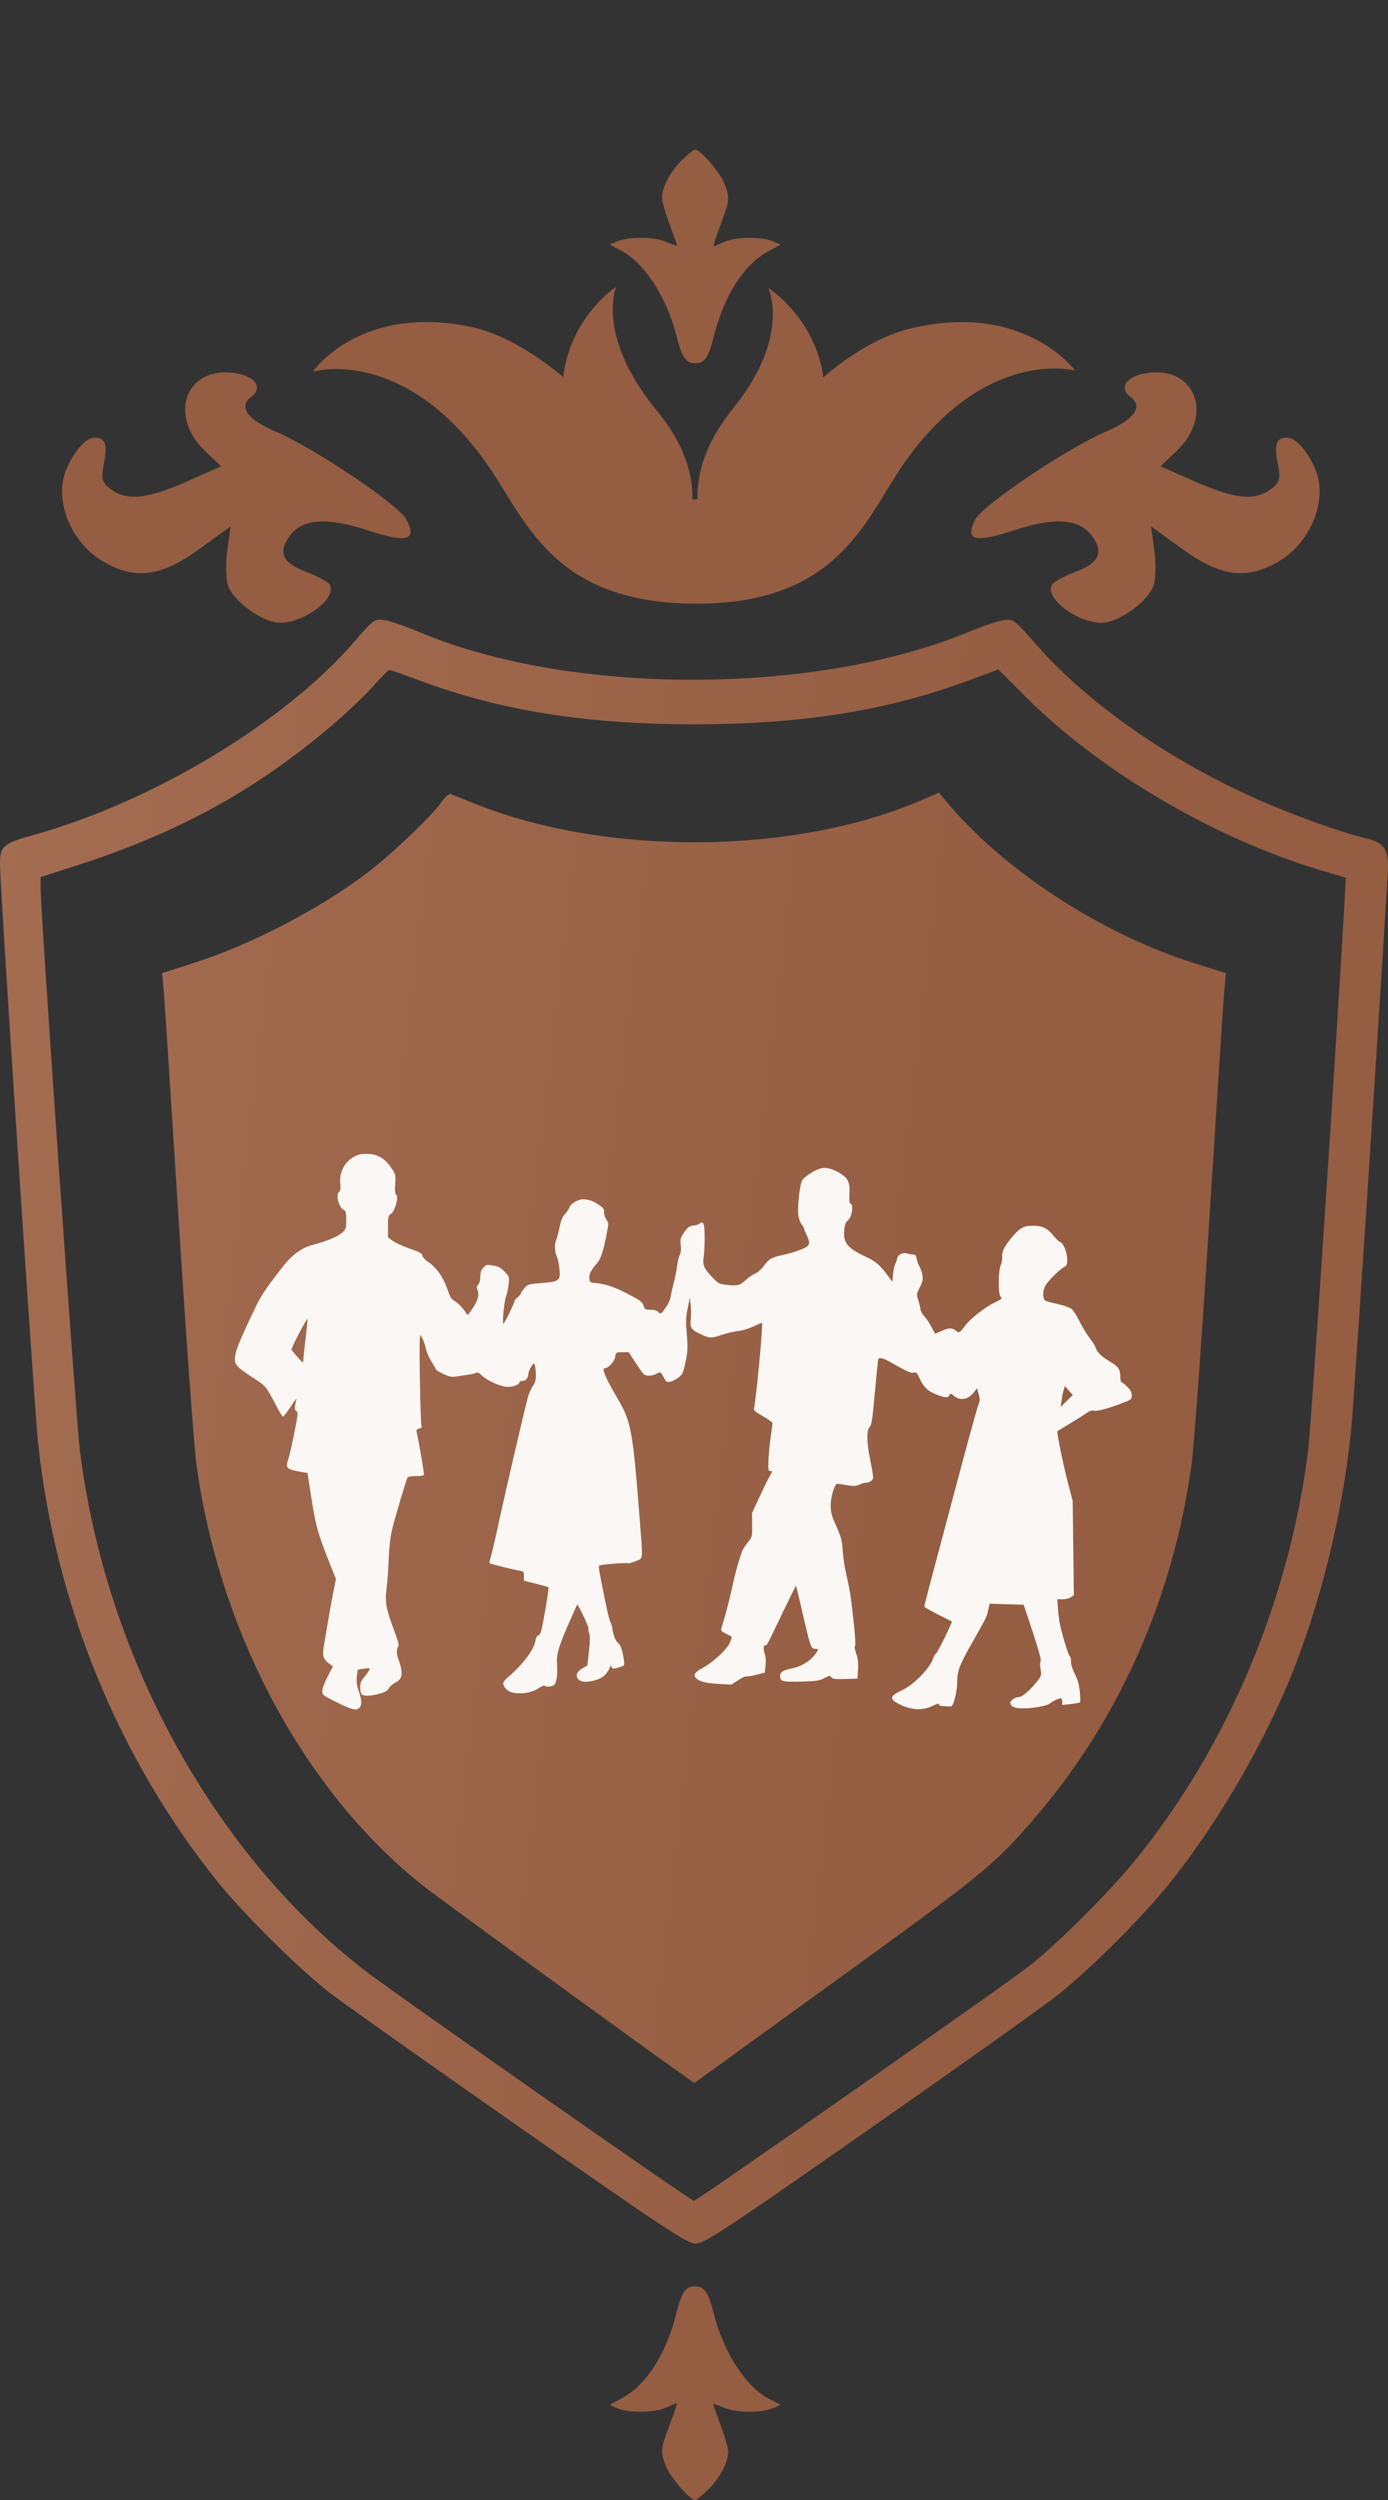 <?xml version="1.0" encoding="UTF-8"?> <svg xmlns="http://www.w3.org/2000/svg" width="45" height="81" viewBox="0 0 45 81" fill="none"><rect x="0" y="0" width="45" height="81" fill="#333333" stroke="none"/> <path fill-rule="evenodd" clip-rule="evenodd" d="M11.493 20.785C9.244 23.392 4.978 25.966 1.122 27.043C0.075 27.336 0 27.401 0 28.034C0 28.716 1.112 45.591 1.232 46.725C1.782 51.941 3.822 56.938 7.033 60.94C7.897 62.017 9.683 63.786 10.702 64.575C11.112 64.892 13.875 66.848 16.842 68.921C21.545 72.207 22.278 72.691 22.555 72.692C22.835 72.693 23.525 72.238 28.213 68.963C31.15 66.911 33.908 64.948 34.342 64.6C35.36 63.783 37.008 62.141 37.858 61.094C39.325 59.287 40.813 56.79 41.745 54.573C42.781 52.108 43.534 49.078 43.814 46.249C43.903 45.356 45 28.532 45 28.071C45 27.487 44.845 27.291 44.278 27.158C43.463 26.968 41.904 26.407 40.708 25.872C37.87 24.605 35.258 22.777 33.624 20.915C32.887 20.075 32.853 20.049 32.55 20.089C32.378 20.112 31.847 20.291 31.37 20.487C26.399 22.537 18.489 22.537 13.616 20.487C13.147 20.29 12.621 20.11 12.446 20.088C12.141 20.049 12.107 20.074 11.493 20.785ZM13.635 22.06C16.235 23.027 19.011 23.468 22.5 23.468C26 23.468 28.741 23.032 31.386 22.053L32.367 21.691L33.223 22.549C35.649 24.983 39.392 27.183 42.847 28.205L43.633 28.437L43.61 28.86C43.398 32.786 42.507 46.258 42.408 47.028C41.782 51.904 39.773 56.639 36.77 60.315C35.966 61.3 34.331 62.931 33.421 63.659C32.746 64.198 22.594 71.308 22.499 71.308C22.399 71.308 12.586 64.442 11.754 63.79C6.872 59.962 3.419 53.635 2.59 46.996C2.464 45.98 1.316 29.571 1.316 28.774V28.416L2.346 28.088C5.75 27.004 8.292 25.614 10.808 23.463C11.277 23.062 11.863 22.503 12.111 22.221C12.359 21.939 12.59 21.708 12.625 21.708C12.659 21.708 13.114 21.867 13.635 22.06ZM14.315 25.984C14.006 26.433 12.671 27.703 11.889 28.293C10.322 29.473 8.15 30.6 6.291 31.197L5.256 31.529L5.307 32.094C5.335 32.404 5.554 35.755 5.793 39.54C6.033 43.325 6.29 46.87 6.364 47.417C7.113 52.919 9.874 58.05 13.728 61.108C14.213 61.492 21.072 66.481 22.242 67.301L22.512 67.489L26.585 64.543C31.934 60.675 32.161 60.492 33.473 58.988C36.247 55.808 38.042 51.785 38.636 47.417C38.71 46.87 38.967 43.325 39.206 39.54C39.446 35.755 39.664 32.405 39.693 32.094L39.743 31.531L38.666 31.189C35.669 30.237 32.514 28.175 30.68 25.967L30.443 25.682L29.849 25.937C25.735 27.702 19.655 27.745 15.395 26.04C15.009 25.886 14.653 25.744 14.605 25.725C14.557 25.706 14.426 25.822 14.315 25.984Z" fill="url(#paint0_linear_382_853)"></path> <path fill-rule="evenodd" clip-rule="evenodd" d="M2.128 15.269C1.753 16.252 2.318 17.601 3.355 18.2C4.386 18.797 5.221 18.686 6.465 17.787L7.477 17.055L7.372 17.802C7.314 18.213 7.321 18.73 7.387 18.951C7.541 19.462 8.498 20.164 9.059 20.176C9.844 20.192 10.9 19.413 10.702 18.963C10.659 18.866 10.326 18.676 9.961 18.542C9.168 18.251 9.001 17.916 9.38 17.381C9.788 16.806 10.579 16.743 11.916 17.181C13.203 17.602 13.527 17.512 13.175 16.832C12.93 16.358 10.182 14.512 8.926 13.978C8.014 13.59 7.722 13.17 8.146 12.856C8.532 12.57 8.287 12.199 7.64 12.092C6.049 11.827 5.418 13.441 6.653 14.617L7.17 15.11L6.054 15.601C4.773 16.165 4.133 16.234 3.612 15.865C3.313 15.652 3.267 15.503 3.361 15.058C3.503 14.394 3.415 14.159 3.036 14.181C2.757 14.198 2.351 14.684 2.128 15.269Z" fill="#955D42"></path> <path fill-rule="evenodd" clip-rule="evenodd" d="M42.667 15.269C43.041 16.252 42.476 17.601 41.44 18.2C40.408 18.797 39.573 18.686 38.33 17.787L37.317 17.055L37.422 17.802C37.48 18.213 37.473 18.73 37.407 18.951C37.253 19.462 36.296 20.164 35.736 20.176C34.951 20.192 33.895 19.413 34.093 18.963C34.136 18.866 34.469 18.676 34.833 18.542C35.626 18.251 35.794 17.916 35.414 17.381C35.006 16.806 34.215 16.743 32.879 17.181C31.592 17.602 31.268 17.512 31.62 16.832C31.865 16.358 34.612 14.512 35.868 13.978C36.78 13.59 37.072 13.17 36.649 12.856C36.262 12.57 36.508 12.199 37.154 12.092C38.746 11.827 39.377 13.441 38.142 14.617L37.625 15.11L38.74 15.601C40.021 16.165 40.662 16.234 41.182 15.865C41.481 15.652 41.528 15.503 41.433 15.058C41.292 14.394 41.379 14.159 41.758 14.181C42.038 14.198 42.444 14.684 42.667 15.269Z" fill="#955D42"></path> <path fill-rule="evenodd" clip-rule="evenodd" d="M22.102 5.194C21.73 5.564 21.463 6.07 21.463 6.408C21.463 6.521 21.573 6.906 21.707 7.264C21.841 7.621 21.95 7.93 21.95 7.95C21.95 7.969 21.786 7.916 21.585 7.831C21.178 7.66 20.352 7.663 19.972 7.837L19.767 7.93L20.131 8.117C20.891 8.506 21.613 9.623 21.94 10.913C22.11 11.585 22.239 11.769 22.541 11.769C22.844 11.769 22.971 11.587 23.139 10.915C23.468 9.596 24.104 8.59 24.881 8.16L25.306 7.926L25.106 7.835C24.73 7.662 23.902 7.661 23.495 7.833L23.127 7.987L23.173 7.821C23.198 7.729 23.309 7.416 23.419 7.126C23.656 6.503 23.662 6.38 23.475 5.923C23.33 5.57 22.702 4.846 22.541 4.846C22.492 4.846 22.295 5.002 22.102 5.194Z" fill="#955D42"></path> <path fill-rule="evenodd" clip-rule="evenodd" d="M22.97 80.652C23.343 80.282 23.609 79.775 23.609 79.438C23.609 79.325 23.5 78.94 23.366 78.582C23.232 78.225 23.122 77.916 23.122 77.896C23.122 77.877 23.287 77.93 23.488 78.014C23.894 78.186 24.721 78.183 25.101 78.009L25.305 77.916L24.942 77.729C24.182 77.34 23.459 76.223 23.133 74.933C22.962 74.26 22.833 74.077 22.531 74.077C22.229 74.077 22.102 74.258 21.934 74.931C21.605 76.25 20.969 77.256 20.191 77.686L19.767 77.92L19.966 78.011C20.343 78.184 21.17 78.185 21.578 78.013L21.946 77.859L21.9 78.025C21.875 78.117 21.764 78.43 21.654 78.72C21.416 79.343 21.411 79.466 21.598 79.923C21.742 80.276 22.37 81 22.532 81C22.58 81 22.778 80.844 22.97 80.652Z" fill="#955D42"></path> <path d="M29.165 15.22C27.994 17.008 27.036 19.56 22.585 19.56C18.036 19.56 17.113 17.004 15.892 15.185C13.15 11.156 10.145 12.04 10.145 12.04C10.145 12.04 11.671 9.801 15.364 10.612C16.333 10.846 17.308 11.431 18.259 12.212C18.504 10.246 19.97 9.298 19.97 9.298C19.97 9.298 19.326 10.86 21.228 13.222C22.228 14.411 22.455 15.392 22.455 16.192L22.608 16.163C22.608 15.363 22.829 14.394 23.773 13.224C25.662 10.885 24.907 9.331 24.907 9.331C24.907 9.331 26.434 10.292 26.692 12.228C27.588 11.452 28.612 10.843 29.587 10.628C33.236 9.783 34.856 12.007 34.856 12.007C34.856 12.007 31.863 11.193 29.165 15.22Z" fill="#955D42"></path> <path fill-rule="evenodd" clip-rule="evenodd" d="M11.53 37.451C11.194 37.609 10.997 37.956 11.031 38.331C11.047 38.503 11.037 38.579 10.995 38.614C10.87 38.718 10.991 39.147 11.163 39.213C11.21 39.231 11.225 39.307 11.225 39.526C11.225 39.8 11.218 39.821 11.088 39.943C10.957 40.065 10.558 40.229 10.117 40.34C9.815 40.417 9.49 40.643 9.246 40.946C8.744 41.569 8.472 41.961 8.318 42.283C7.749 43.465 7.615 43.8 7.615 44.04C7.615 44.224 7.703 44.313 8.19 44.63C8.612 44.904 8.621 44.913 8.867 45.378C9.109 45.836 9.144 45.892 9.185 45.892C9.203 45.892 9.311 45.749 9.425 45.574C9.539 45.398 9.622 45.292 9.611 45.337C9.54 45.617 9.539 45.681 9.606 45.718C9.668 45.753 9.663 45.812 9.545 46.41C9.474 46.77 9.389 47.147 9.356 47.247C9.248 47.58 9.274 47.606 9.803 47.696L9.97 47.725L10.1 48.568C10.236 49.443 10.309 49.699 10.707 50.697L10.892 51.162L10.811 51.561C10.766 51.781 10.693 52.183 10.648 52.455C10.603 52.726 10.54 53.094 10.508 53.273C10.442 53.643 10.472 53.756 10.68 53.907L10.793 53.99L10.619 54.326C10.517 54.523 10.446 54.716 10.447 54.793C10.449 54.917 10.47 54.933 10.888 55.14C11.403 55.395 11.551 55.433 11.648 55.335C11.739 55.244 11.734 55.09 11.632 54.796C11.569 54.618 11.552 54.493 11.567 54.332C11.579 54.211 11.594 54.107 11.601 54.102C11.608 54.096 11.702 54.08 11.81 54.065C12.003 54.04 12.005 54.041 11.958 54.132C11.931 54.182 11.857 54.284 11.793 54.359C11.703 54.462 11.676 54.535 11.676 54.669C11.676 54.766 11.698 54.867 11.725 54.894C11.794 54.963 12.017 54.956 12.304 54.875C12.49 54.822 12.565 54.778 12.614 54.691C12.65 54.628 12.748 54.546 12.831 54.508C13.049 54.41 13.077 54.19 12.923 53.781C12.853 53.594 12.848 53.414 12.911 53.35C12.945 53.316 12.913 53.188 12.79 52.859C12.511 52.112 12.475 51.916 12.534 51.453C12.561 51.234 12.592 50.806 12.603 50.5C12.616 50.15 12.654 49.808 12.708 49.575C12.791 49.215 13.171 47.937 13.216 47.863C13.229 47.843 13.347 47.826 13.48 47.826C13.613 47.826 13.731 47.81 13.743 47.79C13.761 47.763 13.607 46.858 13.504 46.379C13.495 46.334 13.524 46.302 13.592 46.285C13.675 46.264 13.688 46.243 13.663 46.168C13.632 46.074 13.586 43.692 13.61 43.404L13.624 43.239L13.695 43.371C13.735 43.443 13.787 43.593 13.81 43.705C13.834 43.816 13.917 44.006 13.995 44.127C14.073 44.248 14.136 44.359 14.136 44.374C14.136 44.389 14.242 44.452 14.372 44.514C14.566 44.606 14.64 44.621 14.792 44.598C14.894 44.583 15.069 44.557 15.182 44.541C15.295 44.525 15.412 44.496 15.442 44.478C15.478 44.455 15.54 44.485 15.626 44.569C15.787 44.725 16.154 44.897 16.399 44.93C16.586 44.956 16.843 44.87 16.843 44.781C16.843 44.759 16.889 44.741 16.944 44.741C17.049 44.741 17.13 44.639 17.13 44.507C17.13 44.466 17.17 44.367 17.218 44.288C17.298 44.156 17.309 44.151 17.338 44.226C17.356 44.272 17.372 44.411 17.373 44.537C17.375 44.716 17.355 44.794 17.279 44.898C17.225 44.971 17.152 45.137 17.116 45.266C17.009 45.652 16.372 48.396 16.167 49.348C16.063 49.835 15.949 50.322 15.915 50.432C15.881 50.542 15.86 50.639 15.869 50.648C15.891 50.67 16.666 50.863 16.843 50.89C16.977 50.91 16.986 50.922 16.986 51.063V51.214L17.376 51.313C17.59 51.367 17.771 51.418 17.779 51.426C17.797 51.444 17.728 51.911 17.618 52.502C17.55 52.866 17.517 52.965 17.459 52.98C17.41 52.993 17.376 53.056 17.358 53.163C17.308 53.459 16.952 53.93 16.459 54.352C16.285 54.501 16.275 54.569 16.404 54.72C16.578 54.923 17.148 54.91 17.464 54.697C17.578 54.621 17.651 54.594 17.668 54.622C17.685 54.649 17.752 54.656 17.842 54.639C17.972 54.614 17.994 54.591 18.036 54.438C18.061 54.343 18.073 54.135 18.062 53.977C18.036 53.604 18.092 53.395 18.428 52.625C18.578 52.282 18.706 51.995 18.712 51.987C18.736 51.958 19.101 52.727 19.079 52.761C19.067 52.781 19.077 52.85 19.102 52.914C19.134 52.999 19.133 53.155 19.095 53.496L19.044 53.962L18.886 54.051C18.698 54.158 18.647 54.295 18.752 54.41C18.841 54.509 19.043 54.515 19.336 54.428C19.544 54.366 19.691 54.229 19.776 54.018C19.805 53.944 19.81 53.943 19.826 54.008C19.843 54.082 19.924 54.078 20.158 53.991C20.245 53.959 20.251 53.938 20.227 53.781C20.179 53.479 20.125 53.309 20.059 53.254C19.96 53.171 19.889 53.007 19.856 52.783C19.839 52.67 19.809 52.568 19.79 52.555C19.77 52.542 19.692 52.227 19.617 51.855C19.413 50.85 19.396 50.745 19.431 50.724C19.484 50.691 20.283 50.624 20.345 50.648C20.377 50.66 20.497 50.63 20.612 50.58C20.861 50.473 20.847 50.619 20.738 49.204C20.519 46.364 20.463 46.058 20.025 45.316C19.626 44.642 19.495 44.329 19.611 44.329C19.726 44.329 19.919 44.118 19.943 43.965C19.967 43.816 19.968 43.815 20.174 43.812L20.381 43.809L20.584 44.12C20.695 44.292 20.815 44.464 20.851 44.504C20.932 44.594 21.114 44.596 21.28 44.51C21.418 44.439 21.417 44.438 21.544 44.673C21.599 44.776 21.624 44.787 21.737 44.765C21.808 44.75 21.93 44.687 22.007 44.625C22.133 44.522 22.155 44.471 22.227 44.122C22.297 43.78 22.302 43.672 22.267 43.232C22.232 42.81 22.237 42.678 22.295 42.389L22.364 42.046L22.393 42.282C22.408 42.413 22.409 42.621 22.395 42.746C22.362 43.021 22.409 43.087 22.739 43.239C23.015 43.365 23.051 43.366 23.418 43.244C23.58 43.191 23.814 43.137 23.938 43.124C24.063 43.112 24.281 43.046 24.428 42.976C24.573 42.907 24.698 42.856 24.706 42.864C24.742 42.901 24.518 45.301 24.45 45.605C24.429 45.697 24.457 45.725 24.736 45.886C24.906 45.984 25.045 46.081 25.045 46.101C25.045 46.12 25.018 46.327 24.986 46.56C24.953 46.792 24.92 47.136 24.913 47.322C24.902 47.629 24.908 47.662 24.977 47.662C25.049 47.662 25.048 47.668 24.971 47.795C24.926 47.869 24.775 48.175 24.636 48.475L24.381 49.021L24.385 49.405C24.389 49.776 24.385 49.795 24.262 49.949C24.192 50.037 24.111 50.156 24.081 50.214C24.004 50.362 23.833 50.971 23.73 51.459C23.657 51.81 23.502 52.395 23.388 52.751C23.364 52.828 23.386 52.855 23.536 52.931C23.633 52.98 23.718 53.025 23.724 53.03C23.731 53.036 23.706 53.117 23.668 53.211C23.583 53.426 23.128 53.854 22.797 54.031C22.535 54.171 22.47 54.258 22.553 54.359C22.65 54.475 22.879 54.537 23.297 54.559L23.712 54.581L23.937 54.436C24.06 54.357 24.177 54.301 24.195 54.313C24.214 54.325 24.356 54.303 24.511 54.265L24.792 54.196L24.819 53.963C24.835 53.827 24.828 53.681 24.802 53.614C24.744 53.461 24.746 53.295 24.806 53.308C24.863 53.32 24.835 53.373 25.37 52.257C25.606 51.767 25.803 51.37 25.808 51.375C25.813 51.38 25.911 51.792 26.026 52.29C26.274 53.366 26.293 53.421 26.424 53.421C26.547 53.421 26.546 53.443 26.418 53.612C26.254 53.827 25.982 53.991 25.684 54.054C25.377 54.118 25.291 54.173 25.291 54.306C25.291 54.479 25.372 54.5 25.977 54.484C26.473 54.47 26.564 54.456 26.724 54.372C26.89 54.284 26.91 54.282 26.955 54.344C26.996 54.401 27.071 54.41 27.401 54.4L27.798 54.388L27.817 54.091C27.831 53.866 27.816 53.739 27.757 53.569C27.712 53.441 27.695 53.338 27.717 53.33C27.742 53.322 27.732 53.084 27.692 52.701C27.595 51.782 27.558 51.532 27.449 51.067C27.395 50.835 27.339 50.487 27.326 50.295C27.298 49.892 27.278 49.816 27.079 49.369C26.959 49.1 26.933 48.99 26.932 48.768C26.932 48.488 27.061 48.073 27.149 48.073C27.172 48.073 27.309 48.093 27.453 48.119C27.66 48.155 27.741 48.153 27.846 48.109C27.991 48.048 28.003 48.044 28.118 48.037C28.162 48.034 28.226 48.003 28.26 47.968C28.329 47.9 28.329 47.9 28.2 47.234C28.097 46.701 28.095 46.333 28.196 46.233C28.259 46.172 28.286 45.993 28.364 45.111C28.416 44.534 28.466 44.048 28.477 44.031C28.512 43.971 28.636 44.003 28.859 44.13C29.382 44.427 29.537 44.497 29.628 44.474C29.708 44.454 29.734 44.481 29.818 44.668C29.94 44.941 30.091 45.082 30.377 45.19C30.651 45.294 30.73 45.297 30.781 45.204C30.818 45.138 30.826 45.138 30.896 45.201C31.113 45.398 31.377 45.363 31.573 45.112L31.676 44.98L31.729 45.17C31.776 45.336 31.773 45.383 31.713 45.534C31.674 45.629 31.331 46.883 30.949 48.32C30.567 49.757 30.19 51.176 30.11 51.474C30.031 51.772 29.967 52.032 29.967 52.053C29.967 52.073 30.165 52.188 30.407 52.309C30.65 52.429 30.853 52.531 30.859 52.536C30.884 52.556 30.375 53.586 30.34 53.586C30.319 53.586 30.28 53.649 30.255 53.727C30.147 54.054 29.63 54.584 29.242 54.765C28.815 54.964 28.814 55.061 29.237 55.255C29.584 55.415 29.942 55.418 30.25 55.265C30.391 55.196 30.456 55.179 30.442 55.216C30.426 55.258 30.466 55.274 30.604 55.279C30.704 55.282 30.807 55.287 30.832 55.289C30.907 55.296 31.032 54.821 31.032 54.528C31.033 54.14 31.102 53.955 31.516 53.226C31.996 52.381 31.984 52.405 32.038 52.166L32.085 51.961L32.349 51.968C32.493 51.972 32.742 51.979 32.9 51.985L33.189 51.995L33.483 52.881C33.67 53.447 33.763 53.784 33.739 53.813C33.717 53.84 33.715 53.948 33.735 54.075C33.768 54.285 33.765 54.298 33.618 54.484C33.396 54.764 33.138 54.985 33.031 54.985C32.919 54.985 32.755 55.092 32.755 55.166C32.755 55.289 32.902 55.355 33.169 55.352C33.534 55.347 33.962 55.266 34.053 55.183C34.128 55.115 34.324 55.026 34.398 55.026C34.419 55.026 34.437 55.074 34.437 55.133V55.241L34.714 55.212C34.866 55.196 35.002 55.171 35.016 55.156C35.029 55.141 35.026 54.984 35.008 54.808C34.985 54.575 34.942 54.421 34.85 54.244C34.771 54.092 34.724 53.94 34.724 53.838C34.724 53.748 34.706 53.669 34.684 53.661C34.643 53.647 34.438 52.984 34.362 52.619C34.339 52.506 34.31 52.279 34.298 52.115L34.278 51.817H34.451C34.546 51.817 34.667 51.786 34.72 51.749L34.816 51.682L34.796 50.155L34.777 48.628L34.63 48.073C34.485 47.52 34.252 46.391 34.279 46.37C34.287 46.364 34.459 46.26 34.662 46.139C34.865 46.018 35.108 45.865 35.202 45.799C35.314 45.72 35.399 45.687 35.452 45.704C35.552 45.736 35.888 45.65 36.344 45.476C36.684 45.347 36.692 45.34 36.692 45.209C36.692 45.107 36.655 45.037 36.543 44.928C36.46 44.847 36.377 44.782 36.358 44.782C36.339 44.782 36.323 44.709 36.323 44.619C36.323 44.37 36.257 44.273 35.971 44.105C35.701 43.947 35.568 43.814 35.521 43.657C35.506 43.608 35.414 43.465 35.316 43.338C35.219 43.211 35.072 42.966 34.99 42.794C34.907 42.619 34.792 42.445 34.731 42.401C34.671 42.358 34.474 42.291 34.293 42.251C34.113 42.212 33.933 42.162 33.893 42.142C33.808 42.098 33.799 41.859 33.875 41.688C33.939 41.544 34.311 41.161 34.474 41.071C34.589 41.007 34.601 40.982 34.6 40.803C34.599 40.572 34.477 40.275 34.369 40.24C34.327 40.227 34.229 40.133 34.15 40.032C33.969 39.8 33.801 39.718 33.502 39.713C33.194 39.709 33.061 39.782 32.799 40.096C32.558 40.386 32.472 40.562 32.491 40.73C32.498 40.795 32.478 40.91 32.446 40.986C32.361 41.19 32.357 41.931 32.44 42.015C32.497 42.072 32.476 42.091 32.229 42.211C31.914 42.364 31.442 42.739 31.276 42.969C31.128 43.174 31.084 43.199 31 43.124C30.873 43.013 30.772 43.011 30.545 43.117C30.423 43.174 30.319 43.215 30.314 43.209C30.309 43.203 30.257 43.105 30.199 42.992C30.141 42.879 30.037 42.724 29.968 42.647C29.9 42.571 29.843 42.472 29.843 42.428C29.843 42.385 29.813 42.256 29.776 42.142C29.708 41.935 29.709 41.933 29.82 41.711C29.913 41.528 29.928 41.458 29.905 41.315C29.889 41.219 29.847 41.094 29.811 41.038C29.775 40.981 29.735 40.87 29.722 40.791C29.703 40.673 29.68 40.647 29.597 40.644C29.541 40.642 29.456 40.628 29.408 40.612C29.271 40.567 29.111 40.649 29.084 40.779C29.07 40.842 29.04 40.929 29.016 40.972C28.993 41.016 28.964 41.159 28.952 41.29L28.93 41.529L28.786 41.335C28.519 40.975 28.39 40.866 28.039 40.703C27.477 40.441 27.332 40.258 27.37 39.862C27.389 39.669 27.415 39.601 27.496 39.534C27.62 39.431 27.683 39.04 27.581 39.001C27.537 38.984 27.528 38.912 27.54 38.691C27.561 38.325 27.506 38.193 27.268 38.035C27.039 37.883 26.804 37.815 26.631 37.851C26.431 37.892 26.07 38.124 26.002 38.254C25.927 38.399 25.851 39.097 25.881 39.363C25.893 39.471 25.941 39.608 25.987 39.667C26.033 39.725 26.07 39.791 26.07 39.811C26.07 39.832 26.107 39.925 26.152 40.019C26.253 40.228 26.256 40.307 26.163 40.389C26.083 40.458 25.671 40.6 25.353 40.667C25.02 40.738 24.93 40.79 24.774 41.003C24.686 41.124 24.566 41.23 24.477 41.267C24.395 41.302 24.263 41.392 24.184 41.467C23.999 41.644 23.913 41.668 23.58 41.632C23.321 41.604 23.296 41.592 23.109 41.399C22.826 41.108 22.773 40.989 22.813 40.733C22.831 40.618 22.845 40.333 22.845 40.101C22.845 39.648 22.807 39.539 22.683 39.642C22.645 39.674 22.561 39.703 22.497 39.706C22.353 39.713 22.276 39.774 22.144 39.984C22.058 40.12 22.047 40.176 22.069 40.344C22.087 40.48 22.077 40.579 22.038 40.657C22.006 40.719 21.967 40.882 21.952 41.017C21.936 41.153 21.889 41.394 21.847 41.552C21.805 41.711 21.758 41.919 21.743 42.015C21.727 42.118 21.656 42.27 21.569 42.388C21.427 42.581 21.42 42.585 21.347 42.512C21.297 42.462 21.212 42.437 21.091 42.437C20.922 42.437 20.906 42.428 20.864 42.299C20.824 42.178 20.761 42.132 20.33 41.911C19.878 41.679 19.615 41.595 19.242 41.563C19.136 41.554 19.117 41.534 19.106 41.418C19.093 41.284 19.168 41.139 19.367 40.914C19.474 40.793 19.562 40.529 19.654 40.05C19.74 39.605 19.741 39.636 19.65 39.497C19.607 39.432 19.578 39.33 19.584 39.269C19.593 39.182 19.563 39.138 19.439 39.052C19.236 38.912 19.087 38.857 18.904 38.857C18.734 38.857 18.496 39 18.458 39.125C18.445 39.17 18.382 39.263 18.319 39.331C18.234 39.422 18.187 39.539 18.137 39.783C18.099 39.964 18.052 40.144 18.03 40.184C17.973 40.29 17.983 40.574 18.049 40.702C18.081 40.764 18.12 40.944 18.136 41.101C18.175 41.496 18.14 41.524 17.555 41.571C17.119 41.606 17.107 41.61 16.997 41.743C16.935 41.817 16.884 41.895 16.884 41.915C16.884 41.935 16.838 41.988 16.782 42.033C16.725 42.077 16.679 42.133 16.679 42.157C16.679 42.218 16.351 42.889 16.322 42.889C16.276 42.889 16.345 42.166 16.406 42.003C16.439 41.914 16.478 41.733 16.491 41.602C16.515 41.37 16.512 41.361 16.362 41.203C16.238 41.073 16.164 41.034 15.989 41.004C15.783 40.968 15.765 40.972 15.671 41.073C15.597 41.154 15.572 41.227 15.572 41.363C15.572 41.475 15.545 41.575 15.504 41.621C15.448 41.682 15.444 41.716 15.482 41.799C15.562 41.975 15.467 42.22 15.171 42.601C15.162 42.612 15.137 42.588 15.114 42.547C15.037 42.41 14.826 42.191 14.72 42.139C14.647 42.103 14.592 42.02 14.542 41.871C14.377 41.38 14.166 41.074 13.849 40.863C13.77 40.811 13.7 40.728 13.693 40.68C13.683 40.61 13.604 40.566 13.287 40.457C13.071 40.382 12.823 40.269 12.736 40.206L12.578 40.091V39.743C12.578 39.421 12.585 39.389 12.676 39.33C12.804 39.245 12.935 38.779 12.849 38.713C12.808 38.682 12.799 38.59 12.813 38.363C12.832 38.067 12.827 38.047 12.695 37.851C12.488 37.543 12.264 37.404 11.951 37.387C11.765 37.377 11.652 37.395 11.53 37.451ZM9.908 43.362C9.867 43.702 9.833 44.024 9.832 44.078C9.83 44.167 9.813 44.157 9.656 43.979C9.56 43.871 9.469 43.761 9.453 43.734C9.428 43.693 9.945 42.697 9.972 42.733C9.977 42.74 9.948 43.023 9.908 43.362ZM34.584 45.392L34.39 45.584L34.417 45.378C34.431 45.265 34.462 45.113 34.484 45.04L34.524 44.908L34.651 45.054L34.779 45.199L34.584 45.392Z" fill="#FAF7F4"></path> <defs> <linearGradient id="paint0_linear_382_853" x1="28.735" y1="72.6" x2="-20.43" y2="66.782" gradientUnits="userSpaceOnUse"> <stop stop-color="#955D42"></stop> <stop stop-color="#955D42"></stop> <stop stop-color="#955D42"></stop> <stop offset="1" stop-color="#AA7459"></stop> </linearGradient> </defs> </svg> 